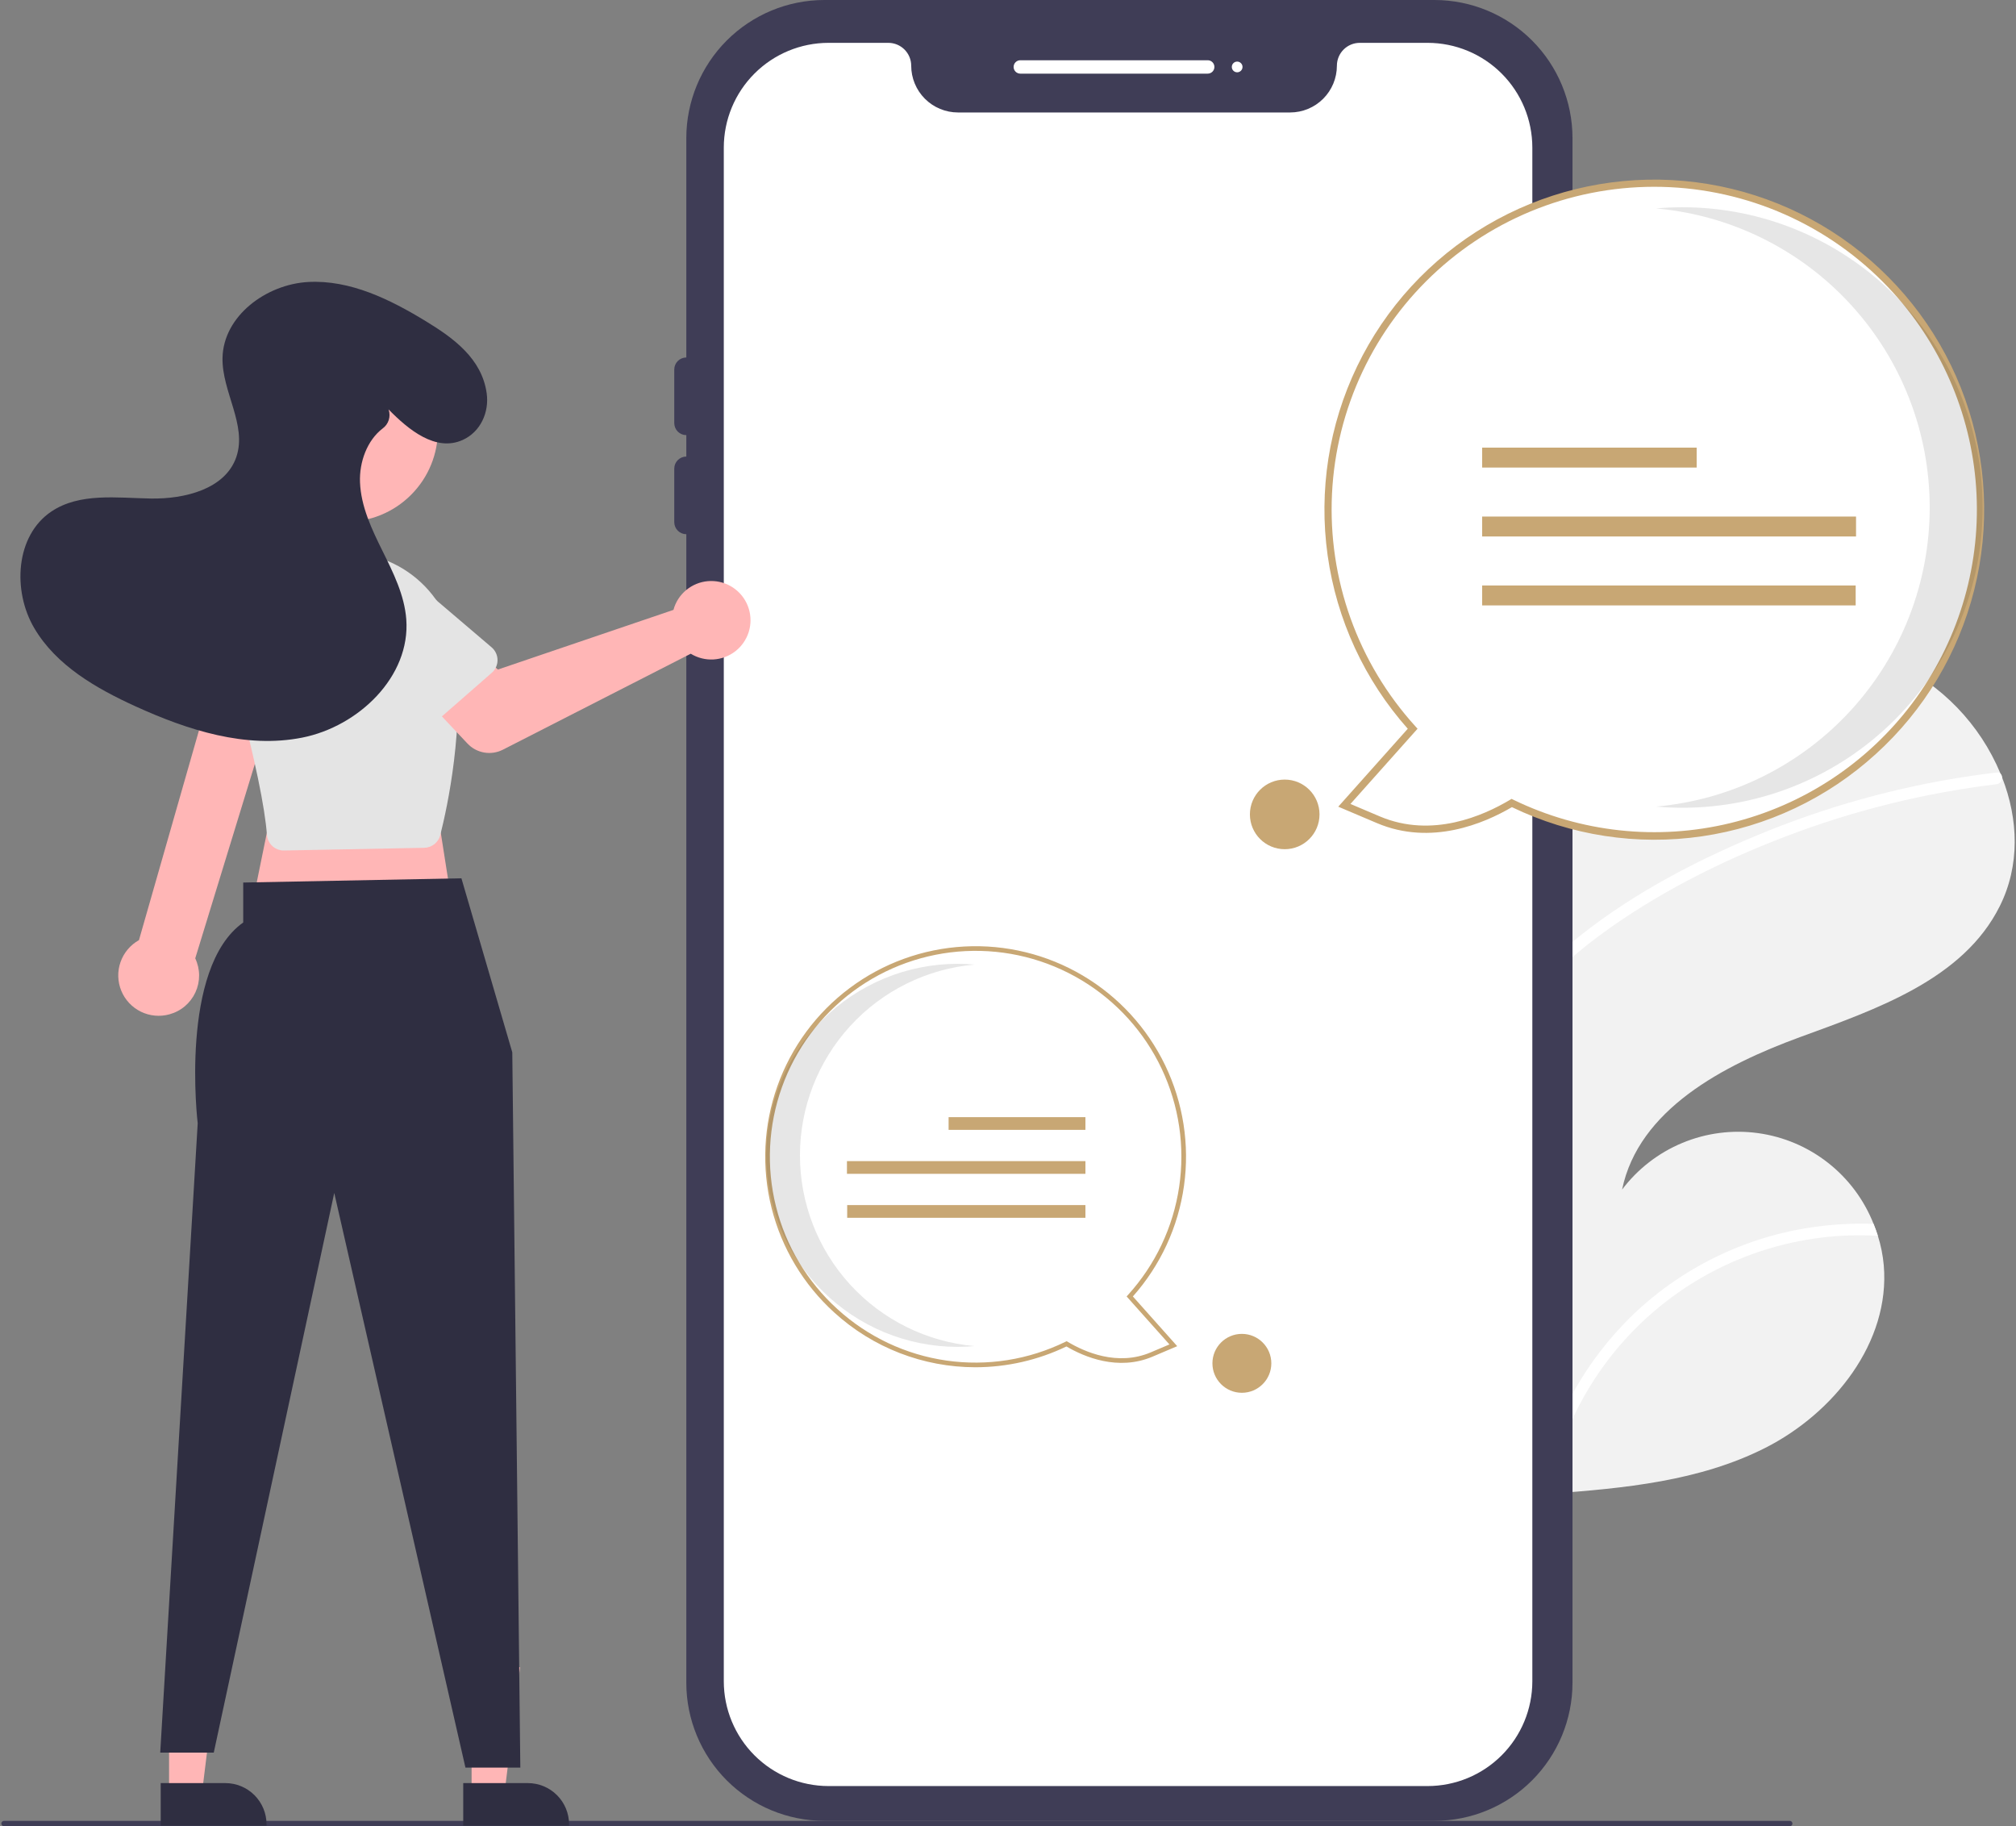 <svg width="753" height="682" viewBox="0 0 753 682" fill="none" xmlns="http://www.w3.org/2000/svg">
<rect x="0" y="0" width="753" height="682" fill="#808080" stroke="none"/>
<g clip-path="url(#clip0_7_155)">
<path d="M573.816 271.22C572.228 272.31 570.671 273.419 569.118 274.56C554.135 317.897 546.526 363.439 546.608 409.293C546.602 414.596 546.718 419.886 546.954 425.162C548.607 464.733 556.155 503.835 569.348 541.178C570.044 543.144 570.753 545.101 571.474 547.05C571.992 548.448 572.517 549.86 573.081 551.245C573.645 551.942 574.201 552.627 574.757 553.311C574.795 553.341 574.83 553.392 574.869 553.422C575.092 553.698 575.316 553.975 575.519 554.247C576.479 555.42 577.452 556.586 578.412 557.758L577.652 557.845L575.748 558.053L575.756 558.066C576.397 558.023 577.05 557.972 577.695 557.909C577.93 557.899 578.187 557.893 578.426 557.861C578.639 557.847 578.866 557.824 579.079 557.811C606.588 555.812 634.711 553.156 659.262 540.752C684.959 527.76 706.051 501.239 703.614 472.558C703.283 468.802 702.542 465.094 701.404 461.499C700.929 459.998 700.382 458.527 699.8 457.06C696.257 448.08 690.386 440.206 682.791 434.247C675.196 428.288 666.151 424.459 656.586 423.154C647.021 421.849 637.281 423.116 628.367 426.823C619.453 430.53 611.688 436.544 605.869 444.247C612.044 414.359 643.633 397.815 672.285 387.326C700.959 376.842 733.253 365.771 746.904 338.474C754.528 323.282 753.943 306.013 747.804 290.321C747.617 289.852 747.422 289.37 747.214 288.897C739.542 270.454 725.193 255.585 707.035 247.261C673.043 232.314 632.911 239.958 599.517 256.198C590.583 260.549 581.991 265.57 573.816 271.22Z" fill="#F2F2F2"/>
<path d="M677.798 458.183C651.778 461.773 627.603 473.641 608.847 492.031C592.881 507.86 581.471 527.695 575.814 549.455C575.484 550.7 575.188 551.941 574.914 553.187C574.197 551.96 573.497 550.704 572.805 549.46C572.36 548.664 571.906 547.855 571.474 547.05C571.991 548.448 572.517 549.86 573.081 551.245C573.645 551.942 574.201 552.627 574.756 553.311C574.795 553.341 574.829 553.392 574.868 553.422C575.092 553.698 575.316 553.975 575.518 554.246C576.479 555.42 577.452 556.585 578.412 557.758L577.652 557.845L575.747 558.053L575.756 558.065C576.397 558.023 577.05 557.972 577.695 557.908C577.93 557.899 578.186 557.892 578.425 557.861C578.487 557.485 578.57 557.113 578.653 556.74C584.163 528.718 599.628 503.637 622.191 486.13C644.755 468.623 672.892 459.874 701.404 461.499C700.929 459.998 700.381 458.526 699.8 457.06C692.447 456.794 685.086 457.169 677.798 458.183Z" fill="white"/>
<path d="M586.011 352.847C575.884 361.178 567.028 370.945 559.724 381.837C555.925 387.639 552.674 393.782 550.013 400.187C548.749 403.16 547.614 406.214 546.608 409.293C546.602 414.596 546.717 419.886 546.954 425.162C547.744 421.13 548.749 417.142 549.965 413.217C550.593 411.063 551.302 408.948 552.063 406.854C560.597 383.404 577.13 364.444 596.974 349.698C618.239 333.918 642.466 321.696 667.155 312.305C692.456 302.641 718.845 296.114 745.734 292.872C746.341 292.795 746.895 292.487 747.28 292.011C747.666 291.536 747.853 290.931 747.803 290.321C747.8 289.787 747.588 289.277 747.213 288.897C747.015 288.72 746.779 288.592 746.522 288.523C746.266 288.454 745.997 288.446 745.737 288.5C742.419 288.901 739.11 289.315 735.805 289.818C708.305 293.92 681.422 301.427 655.774 312.166C631.014 322.498 606.638 335.545 586.011 352.847Z" fill="white"/>
<path d="M716.703 219.349C721.808 219.349 725.947 215.21 725.947 210.105C725.947 204.999 721.808 200.86 716.703 200.86C711.597 200.86 707.458 204.999 707.458 210.105C707.458 215.21 711.597 219.349 716.703 219.349Z" fill="#F2F2F2"/>
<path d="M535.807 680H307.886C294.221 679.984 281.121 674.549 271.459 664.887C261.797 655.225 256.362 642.125 256.346 628.46V51.54C256.362 37.875 261.797 24.775 271.459 15.113C281.121 5.451 294.221 0.015 307.886 0H535.807C549.472 0.015 562.572 5.45 572.234 15.113C581.896 24.775 587.331 37.875 587.346 51.54V628.46C587.331 642.125 581.896 655.225 572.234 664.887C562.572 674.549 549.472 679.984 535.807 680Z" fill="#3F3D56"/>
<path d="M533.257 16H507.887C505.622 16.002 503.451 16.903 501.85 18.504C500.249 20.105 499.349 22.276 499.346 24.54C499.342 29.169 497.501 33.608 494.228 36.881C490.954 40.155 486.516 41.996 481.887 42H357.806C353.177 41.996 348.739 40.155 345.465 36.881C342.192 33.608 340.351 29.169 340.346 24.54C340.344 22.276 339.444 20.105 337.843 18.504C336.242 16.903 334.071 16.002 331.806 16H309.436C299.073 16.013 289.138 20.136 281.81 27.464C274.482 34.792 270.36 44.727 270.346 55.09V627.91C270.36 638.273 274.482 648.208 281.81 655.536C289.138 662.864 299.073 666.987 309.436 667H533.257C543.62 666.987 553.555 662.864 560.883 655.536C568.211 648.208 572.333 638.273 572.346 627.91V55.09C572.333 44.727 568.211 34.792 560.883 27.464C553.555 20.136 543.62 16.013 533.257 16Z" fill="white"/>
<path d="M451.096 27.5H381.096C380.433 27.5 379.798 27.237 379.329 26.768C378.86 26.299 378.596 25.663 378.596 25C378.596 24.337 378.86 23.701 379.329 23.232C379.798 22.763 380.433 22.5 381.096 22.5H451.096C451.759 22.5 452.395 22.763 452.864 23.232C453.333 23.701 453.596 24.337 453.596 25C453.596 25.663 453.333 26.299 452.864 26.768C452.395 27.237 451.759 27.5 451.096 27.5Z" fill="white"/>
<path d="M462.096 27C463.201 27 464.096 26.105 464.096 25C464.096 23.895 463.201 23 462.096 23C460.992 23 460.096 23.895 460.096 25C460.096 26.105 460.992 27 462.096 27Z" fill="white"/>
<path d="M589.346 227.5C588.153 227.499 587.01 227.024 586.166 226.18C585.322 225.337 584.848 224.193 584.846 223V135C584.846 133.807 585.321 132.662 586.164 131.818C587.008 130.974 588.153 130.5 589.346 130.5C590.54 130.5 591.684 130.974 592.528 131.818C593.372 132.662 593.846 133.807 593.846 135V223C593.845 224.193 593.371 225.337 592.527 226.18C591.683 227.024 590.539 227.499 589.346 227.5Z" fill="#3F3D56"/>
<path d="M256.346 162.5C255.153 162.499 254.01 162.024 253.166 161.181C252.322 160.337 251.848 159.193 251.846 158V138C251.846 136.807 252.321 135.662 253.164 134.818C254.008 133.974 255.153 133.5 256.346 133.5C257.54 133.5 258.684 133.974 259.528 134.818C260.372 135.662 260.846 136.807 260.846 138V158C260.845 159.193 260.371 160.337 259.527 161.181C258.683 162.024 257.54 162.499 256.346 162.5Z" fill="#3F3D56"/>
<path d="M256.346 199.5C255.153 199.499 254.01 199.024 253.166 198.181C252.322 197.337 251.848 196.193 251.846 195V175C251.846 173.807 252.321 172.662 253.164 171.818C254.008 170.974 255.153 170.5 256.346 170.5C257.54 170.5 258.684 170.974 259.528 171.818C260.372 172.662 260.846 173.807 260.846 175V195C260.845 196.193 260.371 197.337 259.527 198.181C258.683 199.024 257.54 199.499 256.346 199.5Z" fill="#3F3D56"/>
<path d="M668.5 682H1.5C1.235 682 0.98 681.895 0.793 681.707C0.605 681.52 0.5 681.265 0.5 681C0.5 680.735 0.605 680.48 0.793 680.293C0.98 680.105 1.235 680 1.5 680H668.5C668.765 680 669.02 680.105 669.207 680.293C669.395 680.48 669.5 680.735 669.5 681C669.5 681.265 669.395 681.52 669.207 681.707C669.02 681.895 668.765 682 668.5 682Z" fill="#3F3D56"/>
<path d="M63.149 669.899H75.409L81.241 622.611H63.147L63.149 669.899Z" fill="#FFB6B6"/>
<path d="M60.022 665.896L84.166 665.896H84.167C88.247 665.896 92.161 667.517 95.046 670.402C97.932 673.288 99.553 677.201 99.553 681.282V681.782L60.022 681.783L60.022 665.896Z" fill="#2F2E41"/>
<path d="M176.149 669.899H188.409L194.241 622.611H176.147L176.149 669.899Z" fill="#FFB6B6"/>
<path d="M173.022 665.896L197.166 665.896H197.167C201.247 665.896 205.161 667.517 208.046 670.402C210.932 673.288 212.553 677.201 212.553 681.282V681.782L173.022 681.783L173.022 665.896Z" fill="#2F2E41"/>
<path d="M161.346 290L169.346 341L93.346 342L103.346 293L161.346 290Z" fill="#FFB6B6"/>
<path d="M172.346 328L191.346 393L194.346 660.102H173.846L124.846 445.5L79.846 654.5H59.846L73.846 419.5C73.846 419.5 66.846 361.5 90.846 344.5V329.583L172.346 328Z" fill="#2F2E41"/>
<path d="M63.312 378.791C65.428 378.215 67.392 377.181 69.066 375.763C70.739 374.346 72.081 372.578 72.998 370.585C73.914 368.593 74.382 366.424 74.37 364.23C74.357 362.037 73.864 359.873 72.924 357.891L105.256 252.483L81.475 247.769L51.904 351.091C48.68 352.89 46.227 355.809 45.01 359.296C43.794 362.782 43.899 366.594 45.305 370.008C46.711 373.423 49.321 376.203 52.64 377.821C55.959 379.44 59.756 379.785 63.312 378.791Z" fill="#FFB6B6"/>
<path d="M153.518 184.818C166.913 171.423 166.913 149.706 153.518 136.311C140.123 122.915 118.405 122.915 105.01 136.311C91.615 149.706 91.615 171.423 105.01 184.818C118.405 198.213 140.123 198.213 153.518 184.818Z" fill="#FFB6B6"/>
<path d="M104.738 317.499C103.392 317.232 102.17 316.53 101.26 315.502C100.351 314.473 99.804 313.174 99.704 311.805C98.95 301.477 95.219 283.528 88.616 258.454C87.128 252.787 86.855 246.869 87.815 241.089C88.775 235.309 90.946 229.797 94.186 224.916C97.426 220.034 101.661 215.892 106.614 212.762C111.567 209.632 117.126 207.585 122.926 206.755C128.424 205.959 134.026 206.274 139.401 207.681C144.775 209.088 149.812 211.559 154.215 214.947C158.617 218.336 162.296 222.572 165.032 227.407C167.769 232.242 169.508 237.576 170.146 243.095C173.413 271.866 167.251 300.771 164.449 311.861C164.11 313.196 163.342 314.383 162.263 315.24C161.185 316.098 159.855 316.578 158.477 316.607L106.089 317.618C105.636 317.628 105.183 317.588 104.738 317.499Z" fill="#E4E4E4"/>
<path d="M252.318 225.576C252.004 226.282 251.745 227.011 251.545 227.758L185.969 250.041L173.298 238.971L154.093 255.911L174.62 277.687C176.278 279.447 178.463 280.62 180.845 281.033C183.227 281.445 185.679 281.073 187.832 279.973L258.002 244.131C260.54 245.687 263.491 246.434 266.463 246.272C269.436 246.111 272.289 245.048 274.643 243.225C276.996 241.403 278.739 238.907 279.64 236.069C280.54 233.232 280.556 230.187 279.684 227.341C278.812 224.495 277.094 221.981 274.759 220.135C272.423 218.289 269.581 217.197 266.611 217.006C263.64 216.814 260.681 217.531 258.128 219.062C255.575 220.593 253.549 222.865 252.318 225.576Z" fill="#FFB6B6"/>
<path d="M183.683 251.259L159.778 272.138C159.098 272.732 158.298 273.173 157.432 273.429C156.566 273.686 155.655 273.754 154.761 273.627C153.867 273.5 153.011 273.182 152.25 272.694C151.49 272.207 150.844 271.561 150.356 270.801L133.257 244.175C130.238 240.678 128.728 236.126 129.06 231.517C129.391 226.909 131.536 222.62 135.025 219.59C138.514 216.561 143.062 215.039 147.671 215.357C152.281 215.676 156.576 217.809 159.614 221.29L183.626 241.743C184.313 242.329 184.866 243.056 185.247 243.874C185.628 244.693 185.828 245.584 185.833 246.488C185.839 247.391 185.65 248.284 185.278 249.108C184.907 249.931 184.363 250.665 183.683 251.259Z" fill="#E4E4E4"/>
<path d="M101.479 279.471L71.937 267.866C71.097 267.536 70.337 267.028 69.71 266.378C69.084 265.728 68.605 264.95 68.305 264.098C68.006 263.246 67.894 262.339 67.977 261.44C68.06 260.541 68.336 259.67 68.786 258.887L84.547 231.448C86.26 227.156 89.606 223.718 93.85 221.889C98.094 220.059 102.89 219.988 107.187 221.691C111.483 223.393 114.929 226.73 116.769 230.97C118.608 235.21 118.691 240.006 116.999 244.307L109.9 275.039C109.696 275.918 109.305 276.744 108.754 277.459C108.202 278.174 107.503 278.762 106.704 279.183C105.905 279.604 105.025 279.847 104.123 279.897C103.221 279.947 102.32 279.802 101.479 279.471Z" fill="#E4E4E4"/>
<path d="M145.124 152.881C152.598 160.514 162.747 168.849 172.828 164.297C179.448 161.308 182.794 154.007 181.776 146.815C179.944 133.883 169.38 126.255 159.078 119.971C145.685 111.802 130.794 104.464 115.129 105.308C99.464 106.151 83.424 117.976 83.112 133.661C82.862 146.274 92.345 158.69 88.282 170.633C84.192 182.653 69.02 186.4 56.326 186.176C43.631 185.953 29.775 183.943 19.221 191.001C5.757 200.005 4.584 220.636 12.807 234.59C21.03 248.544 35.921 257.082 50.658 263.801C70.184 272.703 91.837 279.64 112.886 275.462C133.935 271.284 153.363 252.656 151.748 231.257C151.065 222.219 146.892 213.867 142.869 205.744C138.846 197.621 134.819 189.162 134.466 180.104C134.171 172.556 137.105 164.442 142.956 159.984C144.013 159.21 144.797 158.121 145.196 156.873C145.596 155.626 145.589 154.284 145.178 153.04L145.124 152.881Z" fill="#2F2E41"/>
<path d="M564.651 299.884C553.833 306.372 534.559 314.501 514.864 306.146L502.132 300.746L527.645 272.146C507.286 249.697 496.022 220.468 496.053 190.162C496.084 159.856 507.408 130.65 527.813 108.243C548.218 85.837 576.241 71.838 606.412 68.98C636.583 66.122 666.735 74.61 690.985 92.787C715.235 110.964 731.841 137.524 737.561 167.285C743.282 197.046 737.707 227.871 721.925 253.743C706.142 279.614 681.285 298.676 652.205 307.208C623.125 315.739 591.909 313.128 564.651 299.884Z" fill="white"/>
<path d="M564.717 301.425C554.322 307.528 534.521 315.962 514.333 307.398L499.854 301.257L525.82 272.149C509.664 253.976 499.247 231.428 495.88 207.346C492.513 183.264 496.347 158.724 506.9 136.817C517.453 114.909 534.252 96.615 555.182 84.236C576.112 71.858 600.237 65.949 624.518 67.255C648.8 68.561 672.152 77.022 691.634 91.573C711.115 106.125 725.856 126.116 733.999 149.028C742.141 171.941 743.322 196.751 737.392 220.333C731.462 243.915 718.687 265.216 700.675 281.551C682.586 298.057 659.97 308.77 635.74 312.312C611.51 315.854 586.774 312.062 564.717 301.425ZM707.153 109.341C696.525 97.612 683.691 88.092 669.383 81.324C655.075 74.556 639.574 70.674 623.765 69.899C607.956 69.124 592.15 71.471 577.248 76.806C562.347 82.142 548.642 90.361 536.918 100.994C525.194 111.627 515.68 124.466 508.919 138.777C502.159 153.088 498.284 168.591 497.516 184.401C496.749 200.21 499.103 216.015 504.446 230.914C509.788 245.813 518.014 259.513 528.653 271.232L529.474 272.139L504.41 300.235L515.395 304.895C534.892 313.166 554.186 304.574 563.952 298.717L564.583 298.338L565.245 298.66C590.419 310.892 619.066 313.979 646.267 307.39C673.469 300.801 697.528 284.949 714.314 262.554C731.101 240.159 739.568 212.618 738.261 184.661C736.954 156.703 725.955 130.073 707.153 109.341Z" fill="#C8A774"/>
<path opacity="0.1" d="M720.769 189.527C720.768 161.504 710.274 134.498 691.354 113.826C672.435 93.154 646.461 80.314 618.548 77.836C621.815 77.55 625.118 77.395 628.459 77.395C658.188 77.411 686.694 89.231 707.711 110.259C728.727 131.286 740.533 159.798 740.533 189.527C740.533 219.256 728.727 247.769 707.711 268.796C686.694 289.823 658.188 301.643 628.459 301.659C625.123 301.659 621.825 301.502 618.564 301.216C646.474 298.735 672.444 285.894 691.36 265.223C710.276 244.551 720.768 217.547 720.769 189.527Z" fill="black"/>
<path d="M633.726 167.167H553.602V174.608H633.726V167.167Z" fill="#C8A774"/>
<path d="M693.252 192.907H553.602V200.347H693.252V192.907Z" fill="#C8A774"/>
<path d="M693.115 218.646H553.602V226.087H693.115V218.646Z" fill="#C8A774"/>
<path d="M312.194 489.516C300.807 479.189 292.739 465.718 289.009 450.806C285.279 435.893 286.054 420.21 291.238 405.738C296.421 391.267 305.779 378.657 318.129 369.504C330.479 360.351 345.266 355.066 360.619 354.317C375.973 353.568 391.204 357.388 404.386 365.295C417.568 373.202 428.11 384.841 434.677 398.739C441.245 412.637 443.544 428.171 441.283 443.375C439.023 458.58 432.304 472.773 421.977 484.159L438.251 502.402L430.13 505.847C417.567 511.176 405.274 505.99 398.373 501.852C384.418 508.633 368.753 511.081 353.394 508.883C338.035 506.684 323.686 499.939 312.194 489.516Z" fill="white"/>
<path d="M364.306 510.602C344.808 510.587 326.018 503.297 311.611 490.159C300.122 479.739 291.973 466.152 288.191 451.11C284.409 436.069 285.162 420.244 290.356 405.629C295.549 391.014 304.952 378.263 317.378 368.982C329.804 359.7 344.7 354.303 360.187 353.47C375.675 352.638 391.063 356.406 404.413 364.302C417.763 372.197 428.479 383.867 435.21 397.84C441.941 411.813 444.386 427.466 442.239 442.827C440.091 458.188 433.447 472.57 423.141 484.161L439.704 502.727L430.469 506.645C417.592 512.107 404.961 506.728 398.331 502.835C387.714 507.938 376.086 510.592 364.306 510.602ZM312.776 488.874C324.117 499.223 338.309 505.921 353.507 508.096C368.705 510.272 384.206 507.824 397.994 501.071L398.417 500.866L398.82 501.108C405.049 504.843 417.355 510.324 429.791 505.048L436.798 502.076L420.811 484.154L421.335 483.576C431.546 472.317 438.19 458.283 440.425 443.248C442.661 428.213 440.387 412.852 433.893 399.109C427.398 385.366 416.975 373.858 403.939 366.039C390.904 358.22 375.843 354.442 360.661 355.183C345.479 355.924 330.858 361.15 318.646 370.201C306.434 379.252 297.18 391.72 292.054 406.03C286.929 420.34 286.162 435.849 289.85 450.595C293.539 465.341 301.517 478.662 312.776 488.874Z" fill="#C8A774"/>
<path opacity="0.1" d="M298.794 431.461C298.795 413.587 305.488 396.361 317.556 383.175C329.624 369.99 346.191 361.8 363.995 360.22C361.912 360.037 359.804 359.938 357.674 359.938C338.711 359.949 320.529 367.488 307.124 380.9C293.719 394.312 286.189 412.499 286.189 431.461C286.189 450.424 293.719 468.61 307.124 482.022C320.529 495.434 338.711 502.974 357.674 502.984C359.801 502.984 361.905 502.884 363.985 502.702C346.183 501.119 329.618 492.929 317.553 479.744C305.487 466.558 298.795 449.334 298.794 431.461Z" fill="black"/>
<path d="M405.421 417.199H354.314V421.945H405.421V417.199Z" fill="#C8A774"/>
<path d="M405.421 433.617H316.346V438.363H405.421V433.617Z" fill="#C8A774"/>
<path d="M405.421 450.035H316.433V454.781H405.421V450.035Z" fill="#C8A774"/>
<path d="M463.854 520.134C469.93 520.134 474.854 515.209 474.854 509.134C474.854 503.059 469.93 498.134 463.854 498.134C457.779 498.134 452.854 503.059 452.854 509.134C452.854 515.209 457.779 520.134 463.854 520.134Z" fill="#C8A774"/>
<path d="M479.854 317.134C487.034 317.134 492.854 311.313 492.854 304.134C492.854 296.954 487.034 291.134 479.854 291.134C472.675 291.134 466.854 296.954 466.854 304.134C466.854 311.313 472.675 317.134 479.854 317.134Z" fill="#C8A774"/>
</g>
<defs>
<clipPath id="clip0_7_155">
<rect width="752.016" height="682" fill="white" transform="translate(0.5)"/>
</clipPath>
</defs>
</svg>

